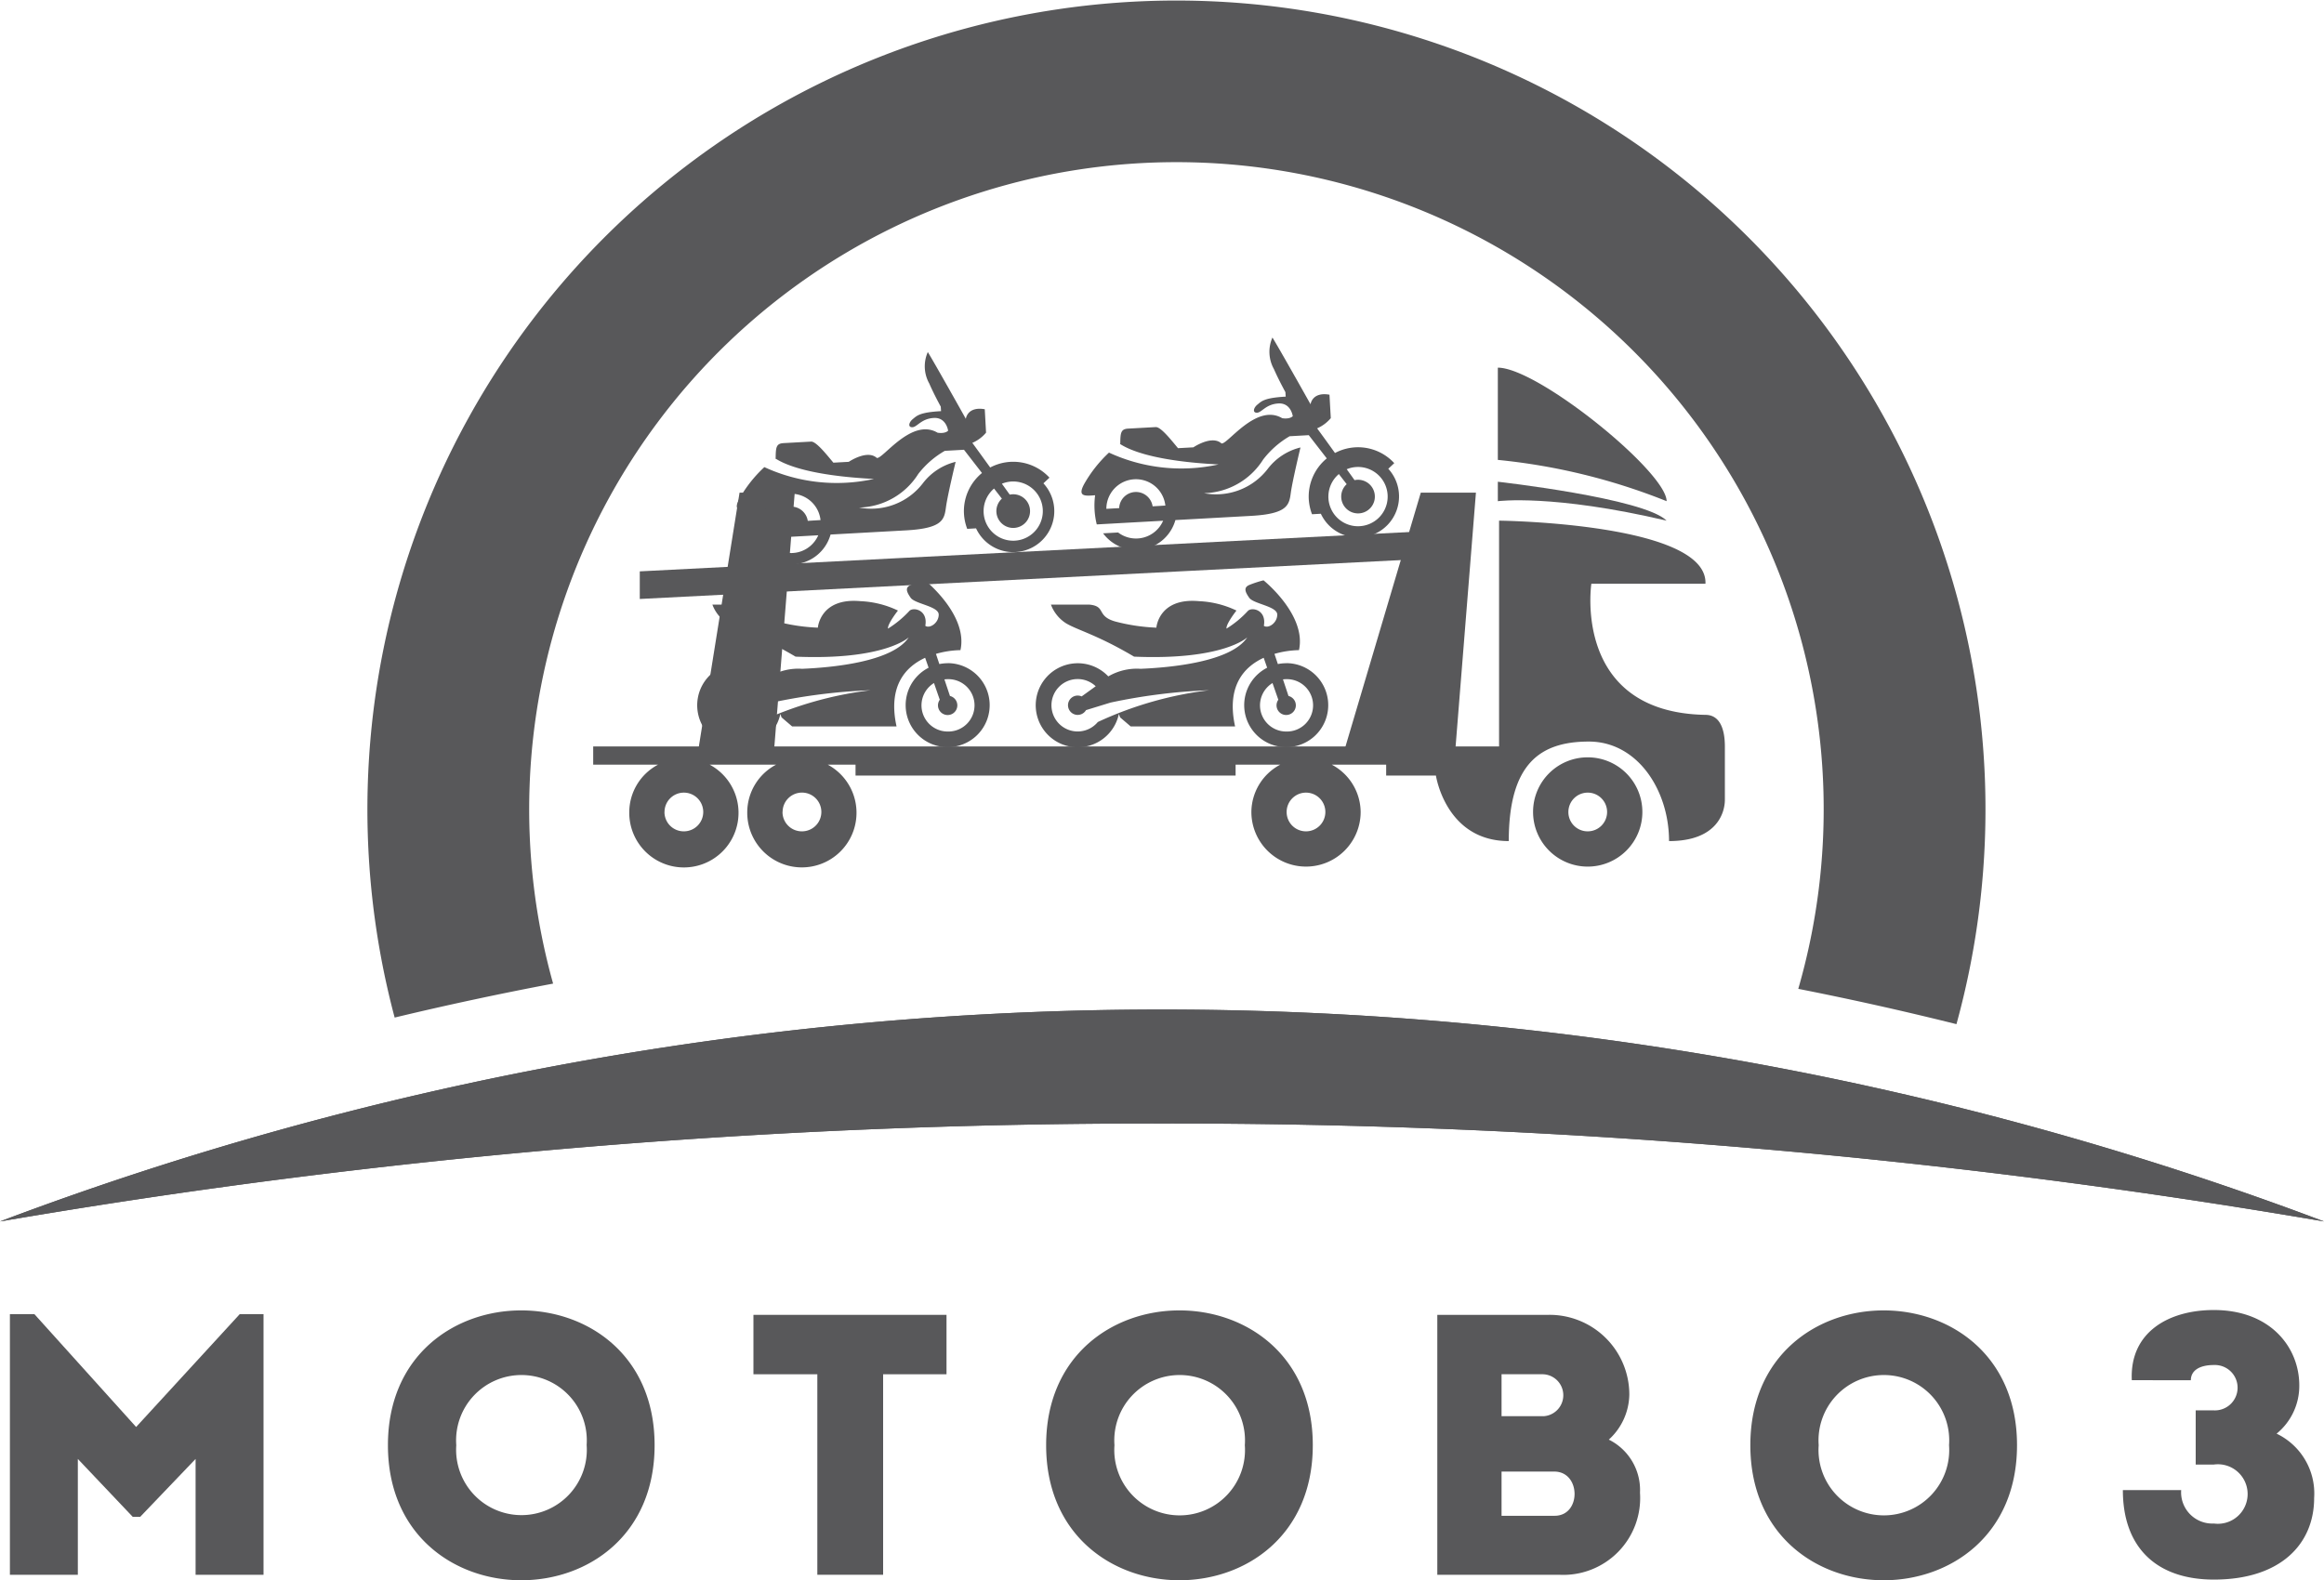<svg id="Layer_1" data-name="Layer 1" xmlns="http://www.w3.org/2000/svg" viewBox="0 0 130 88.414">
  <title>icon_motovoz_gray</title>
  <g>
    <g>
      <path d="M35.94,55.825a36.206,36.206,0,1,1,69.652.293q4.46.88,8.848,1.976a45.256,45.256,0,1,0-87.364-.369Q31.474,56.669,35.94,55.825Z" transform="translate(-5 -0.793)" fill="#58585a"/>
      <path d="M70.009,63.653A381.061,381.061,0,0,1,135,69.132a184.1,184.1,0,0,0-130,0A381.044,381.044,0,0,1,70.009,63.653Z" transform="translate(-5 -0.793)" fill="#58585a"/>
      <path d="M70.009,63.653A381.061,381.061,0,0,1,135,69.132a184.1,184.1,0,0,0-130,0A381.044,381.044,0,0,1,70.009,63.653Z" transform="translate(-5 -0.793)" fill="#58585a"/>
      <g>
        <g>
          <path d="M38.182,43.574h3.631A3.016,3.016,0,0,0,40.2,46.222a3.056,3.056,0,1,0,4.495-2.648h8.162v.61H74.117v-.61h2.5A3.017,3.017,0,0,0,75,46.222a3.056,3.056,0,1,0,6.112,0,3.021,3.021,0,0,0-1.619-2.648h3.046v.61h2.784s.543,3.667,4.074,3.667c0-4.347,1.768-5.568,4.483-5.568S98.363,45,98.363,47.851c2.718,0,3.123-1.629,3.123-2.308V42.556c0-.953-.27-1.767-1.086-1.767-7.472-.136-6.383-7.337-6.383-7.337H100.4c.137-3.4-11.545-3.529-11.545-3.529V42.556H38.182Zm38.79,2.648a1.083,1.083,0,1,1,1.084,1.084A1.08,1.08,0,0,1,76.972,46.222Zm-34.8,0a1.083,1.083,0,1,1,1.082,1.084A1.079,1.079,0,0,1,42.169,46.222Zm-3.987-2.648H48.416A3.016,3.016,0,0,0,46.8,46.222a3.056,3.056,0,1,0,4.5-2.648h1.559m-4.082,2.648a1.084,1.084,0,1,1,1.083,1.084A1.08,1.08,0,0,1,48.772,46.222Z" transform="translate(-5 -0.793)" fill="#58585a"/>
          <path d="M88.786,28.834V27.746s8.185.919,9.441,2.177C91.843,28.425,88.786,28.834,88.786,28.834Z" transform="translate(-5 -0.793)" fill="#58585a"/>
          <path d="M88.786,21.363c2.243,0,9.441,5.84,9.441,7.471a34.411,34.411,0,0,0-9.441-2.31Z" transform="translate(-5 -0.793)" fill="#58585a"/>
          <path d="M90.757,46.222a3.057,3.057,0,1,0,3.056-3.057A3.053,3.053,0,0,0,90.757,46.222Zm1.975,0a1.083,1.083,0,1,1,1.081,1.084A1.077,1.077,0,0,1,92.732,46.222Z" transform="translate(-5 -0.793)" fill="#58585a"/>
        </g>
        <polygon points="82.561 27.562 79.477 27.562 75.084 42.372 81.375 42.372 82.561 27.562" fill="#58585a"/>
        <polygon points="44.456 27.562 41.369 27.562 38.995 42.372 43.268 42.372 44.456 27.562" fill="#58585a"/>
        <polygon points="35.788 33.512 80.561 31.223 80.561 29.678 35.788 31.967 35.788 33.512" fill="#58585a"/>
        <path d="M76.948,37.9a2.394,2.394,0,0,0-.467.047l-.19-.57a5.243,5.243,0,0,1,1.371-.209c.438-1.97-1.983-3.906-1.983-3.906a6.143,6.143,0,0,0-.8.261c-.314.139-.245.367,0,.715s1.568.472,1.568.942-.5.8-.749.627c.157-.889-.662-1.063-.89-.837a5.668,5.668,0,0,1-1.2.993c-.035-.261.557-1.01.557-1.01a5.389,5.389,0,0,0-2.092-.525c-2.266-.209-2.388,1.482-2.388,1.482a10.643,10.643,0,0,1-2.32-.35c-1.062-.314-.47-.855-1.446-.941H63.786a2.121,2.121,0,0,0,.819,1.029c.609.383,1.743.645,3.834,1.884,5.005.211,6.33-1.079,6.33-1.079-.906,1.377-4.289,1.689-5.963,1.759a3.174,3.174,0,0,0-1.81.425,2.351,2.351,0,1,0,.592,2.1l.067.192.592.506,5.841,0c-.5-2.281.527-3.345,1.6-3.839l.194.556a2.35,2.35,0,1,0,1.062-.256ZM66.41,41.189a1.466,1.466,0,1,1-.118-2l-.787.568a.541.541,0,1,0,.245.767l1.371-.422a32.15,32.15,0,0,1,5.517-.691A20.552,20.552,0,0,0,66.41,41.189Zm10.537.532a1.464,1.464,0,0,1-.766-2.712l.326.935a.536.536,0,0,0-.1.313.54.54,0,1,0,.669-.525l-.309-.928a1.353,1.353,0,0,1,.181-.012,1.465,1.465,0,1,1,0,2.929Z" transform="translate(-5 -0.793)" fill="#58585a"/>
        <path d="M82.656,27.022l.336-.316a2.75,2.75,0,0,0-3.315-.568c-.446-.62-.853-1.182-1-1.379a2.082,2.082,0,0,0,.765-.572s-.044-.77-.074-1.311c-.979-.173-1.058.537-1.058.537s-1.711-3.055-2.132-3.735a1.974,1.974,0,0,0,.082,1.762c.261.6.644,1.293.644,1.293l.015.251c-1.208.067-1.355.262-1.582.447s-.281.466-.017.452.492-.479,1.195-.517.8.712.8.712-.148.18-.59.113c-1.456-.863-3.08,1.511-3.4,1.41-.537-.482-1.57.22-1.57.22l-.86.047c-.4-.483-.969-1.2-1.248-1.18l-1.534.085c-.411.022-.441.224-.447.835-.008,0-.016.013-.023.017.558.371,1.992.972,5.52,1.153a9.659,9.659,0,0,1-6.129-.662,7.372,7.372,0,0,0-1.394,1.769c-.373.7.037.662.619.617a4.391,4.391,0,0,0,.091,1.628l.072,0,.338-.019.35-.019.905-.051,1.143-.063.905-.05a1.654,1.654,0,0,1-2.518.657l-.84.047a2.29,2.29,0,0,0,4.045-.742l4.233-.234c2.066-.114,2.131-.622,2.224-1.3s.539-2.527.539-2.527a3.274,3.274,0,0,0-1.833,1.2,3.644,3.644,0,0,1-3.565,1.358,4.025,4.025,0,0,0,3.31-1.883A5.092,5.092,0,0,1,77.14,25.2l1.07-.06,1.007,1.3a2.766,2.766,0,0,0-1.007,2.283,2.841,2.841,0,0,0,.182.842l.494-.028a2.294,2.294,0,1,0,3.77-2.519Zm-13.181,2.1a.941.941,0,0,0-1.871.1l-.716.04a1.655,1.655,0,0,1,3.3-.183Zm11.582,1.111a1.656,1.656,0,0,1-1.164-2.917l.438.566a.941.941,0,1,0,.583-.245.965.965,0,0,0-.143.02c-.128-.182-.278-.389-.438-.61a1.615,1.615,0,0,1,.541-.125,1.658,1.658,0,1,1,.183,3.311Z" transform="translate(-5 -0.793)" fill="#58585a"/>
        <path d="M58.011,37.9a2.391,2.391,0,0,0-.466.047l-.19-.57a5.243,5.243,0,0,1,1.371-.209c.437-1.97-1.985-3.906-1.985-3.906a6.15,6.15,0,0,0-.8.261c-.314.139-.244.367,0,.715s1.569.472,1.569.942-.505.8-.75.627c.158-.889-.662-1.063-.888-.837a5.771,5.771,0,0,1-1.2.993c-.035-.261.557-1.01.557-1.01a5.378,5.378,0,0,0-2.091-.525c-2.267-.209-2.389,1.482-2.389,1.482a10.628,10.628,0,0,1-2.32-.35c-1.063-.314-.47-.855-1.446-.941H44.849a2.116,2.116,0,0,0,.818,1.029c.611.383,1.744.645,3.835,1.884,5,.211,6.331-1.079,6.331-1.079-.907,1.377-4.291,1.689-5.964,1.759a3.171,3.171,0,0,0-1.81.425,2.351,2.351,0,1,0,.593,2.1l.065.192.592.506,5.842,0c-.5-2.281.526-3.345,1.6-3.839l.193.556a2.35,2.35,0,1,0,1.063-.256ZM47.473,41.189a1.466,1.466,0,1,1-.118-2l-.788.568a.541.541,0,1,0,.245.767l1.372-.422a32.119,32.119,0,0,1,5.516-.691A20.543,20.543,0,0,0,47.473,41.189Zm10.536.532a1.464,1.464,0,0,1-.764-2.712l.324.935a.541.541,0,1,0,.57-.212l-.31-.928a1.353,1.353,0,0,1,.181-.012,1.465,1.465,0,1,1,0,2.929Z" transform="translate(-5 -0.793)" fill="#58585a"/>
        <path d="M63.367,27.834l.338-.316a2.753,2.753,0,0,0-3.315-.569c-.448-.619-.854-1.182-1-1.378A2.069,2.069,0,0,0,60.158,25s-.042-.768-.072-1.311c-.979-.172-1.059.537-1.059.537S57.317,21.17,56.9,20.49a1.961,1.961,0,0,0,.083,1.762c.259.6.642,1.293.642,1.293l.015.251c-1.206.066-1.354.26-1.582.446s-.28.468-.015.453.491-.479,1.193-.518.8.713.8.713-.149.181-.59.113c-1.456-.863-3.079,1.511-3.4,1.41-.537-.483-1.568.219-1.568.219l-.861.047c-.4-.482-.969-1.194-1.247-1.179l-1.535.085c-.411.022-.44.223-.446.834l-.024.018c.559.371,1.992.971,5.521,1.152a9.664,9.664,0,0,1-6.129-.661,7.274,7.274,0,0,0-1.4,1.77c-.372.7.037.66.619.615a4.372,4.372,0,0,0,.091,1.629l.072,0,.338-.018.35-.02.9-.05,1.145-.063.9-.05a1.655,1.655,0,0,1-2.518.658l-.842.046A2.292,2.292,0,0,0,51.46,30.7l4.232-.234c2.067-.114,2.131-.622,2.225-1.306s.539-2.527.539-2.527a3.286,3.286,0,0,0-1.834,1.2,3.637,3.637,0,0,1-3.564,1.357,4.025,4.025,0,0,0,3.31-1.883,5.055,5.055,0,0,1,1.483-1.29l1.072-.06,1.007,1.3a2.754,2.754,0,0,0-1.007,2.282,2.816,2.816,0,0,0,.181.843l.495-.028a2.294,2.294,0,1,0,3.768-2.519Zm-13.182,2.1a.941.941,0,0,0-1.87.1l-.716.039a1.655,1.655,0,0,1,3.3-.182Zm11.584,1.109a1.656,1.656,0,0,1-1.164-2.916l.438.565a.942.942,0,1,0,.583-.244.982.982,0,0,0-.143.019l-.439-.61a1.657,1.657,0,1,1,.725,3.186Z" transform="translate(-5 -0.793)" fill="#58585a"/>
      </g>
    </g>
    <g>
      <path d="M18.412,74.317h1.329V88.9h-3.8V82.42l-3.1,3.24h-.415L9.354,82.42V88.9h-3.8V74.317H6.923l5.692,6.315Z" transform="translate(-5 -0.793)" fill="#58585a"/>
      <path d="M26.7,81.651c0-10.056,14.917-10.056,14.917,0C41.619,91.726,26.7,91.726,26.7,81.651Zm11.115,0a3.656,3.656,0,1,0-7.292,0A3.656,3.656,0,1,0,37.817,81.651Z" transform="translate(-5 -0.793)" fill="#58585a"/>
      <path d="M47.146,77.682V74.358h10.8v3.324H54.4V88.9H50.72V77.682Z" transform="translate(-5 -0.793)" fill="#58585a"/>
      <path d="M63.519,81.651c0-10.056,14.916-10.056,14.916,0C78.435,91.726,63.519,91.726,63.519,81.651Zm11.114,0a3.656,3.656,0,1,0-7.292,0A3.656,3.656,0,1,0,74.633,81.651Z" transform="translate(-5 -0.793)" fill="#58585a"/>
      <path d="M94.994,81.339a3.146,3.146,0,0,1,1.744,2.971A4.3,4.3,0,0,1,92.21,88.9H85.4V74.358h6.211a4.462,4.462,0,0,1,4.53,4.467A3.481,3.481,0,0,1,94.994,81.339Zm-6-3.657v2.347h2.348a1.175,1.175,0,0,0-.021-2.347Zm0,5.443V85.6h2.971c1.5,0,1.476-2.473-.021-2.473Z" transform="translate(-5 -0.793)" fill="#58585a"/>
      <path d="M102.911,81.651c0-10.056,14.917-10.056,14.917,0C117.828,91.726,102.911,91.726,102.911,81.651Zm11.115,0a3.656,3.656,0,1,0-7.292,0A3.656,3.656,0,1,0,114.026,81.651Z" transform="translate(-5 -0.793)" fill="#58585a"/>
      <path d="M124.249,78.014c-.126-2.68,2.055-3.926,4.59-3.926,3.179,0,4.779,2.1,4.779,4.217a3.45,3.45,0,0,1-1.269,2.7,3.711,3.711,0,0,1,2.1,3.595c0,2.576-1.871,4.57-5.609,4.57-3.157,0-5.091-1.746-5.091-5.007h3.262a1.746,1.746,0,0,0,1.829,1.87,1.665,1.665,0,1,0,0-3.3h-1.017V79.7h.976a1.27,1.27,0,1,0,.041-2.535c-.81,0-1.288.312-1.288.851Z" transform="translate(-5 -0.793)" fill="#58585a"/>
    </g>
  </g>
</svg>
